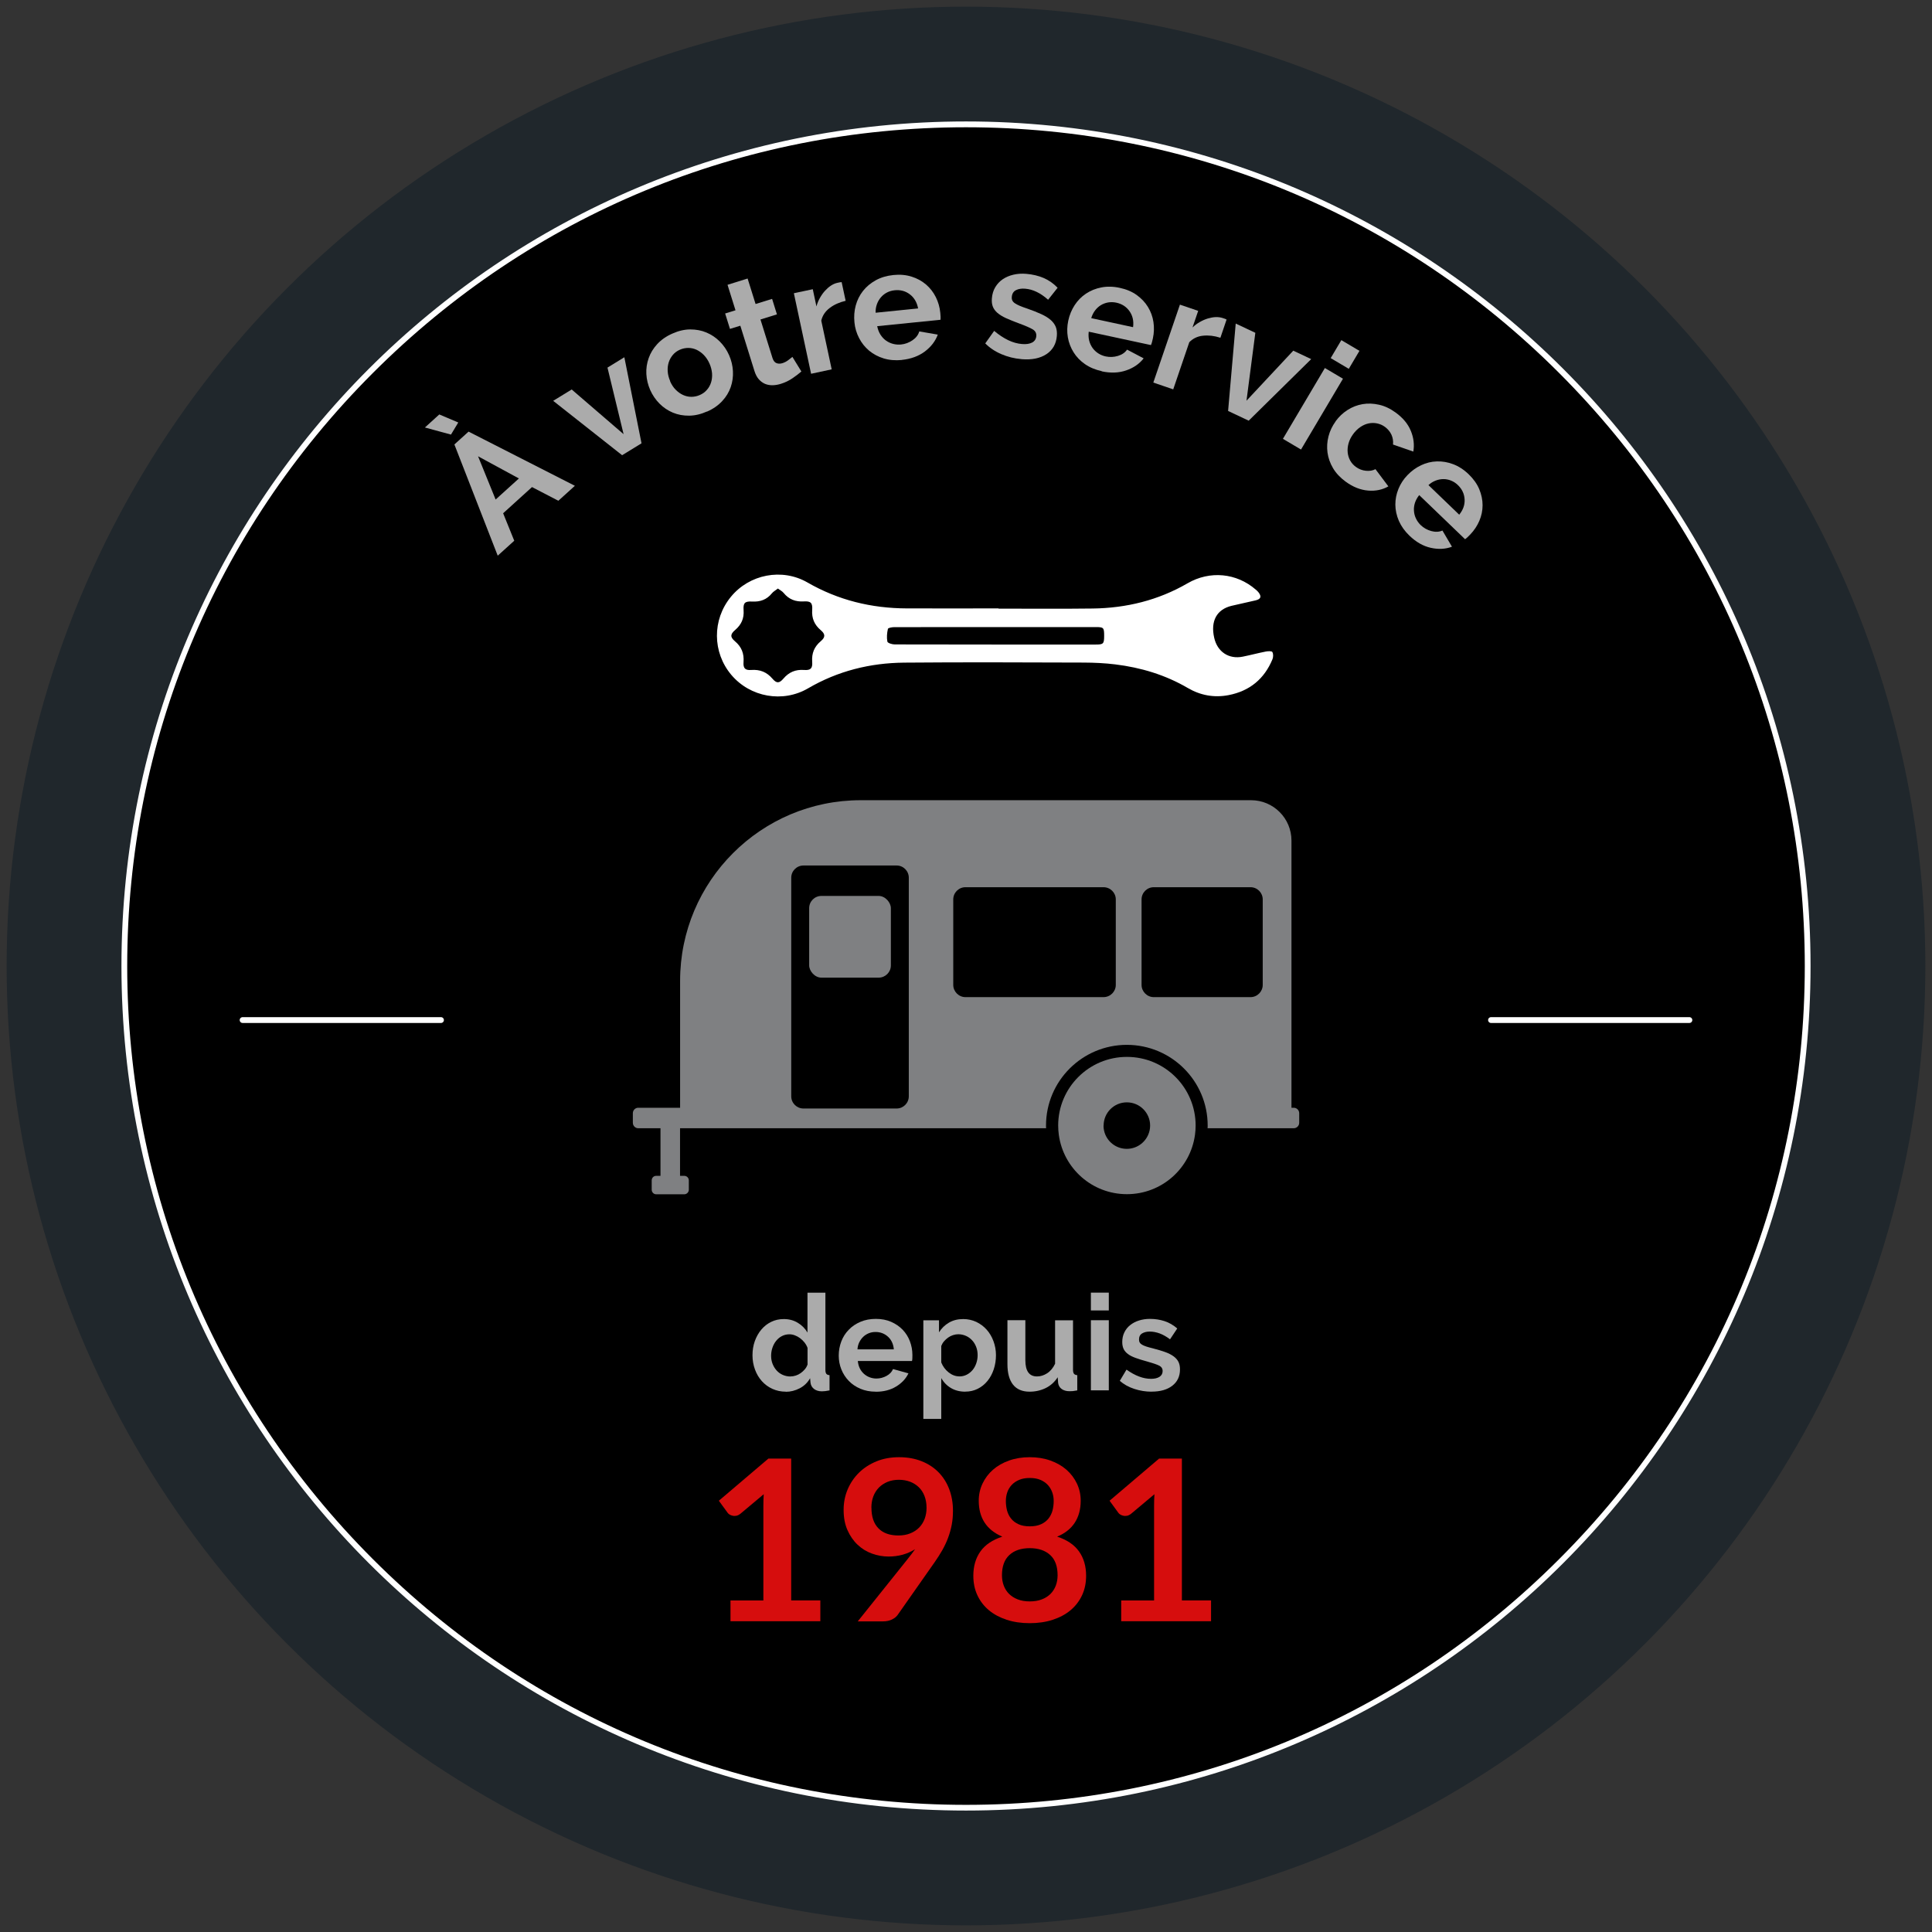 <?xml version="1.0" encoding="UTF-8"?>
<svg id="Calque_1" data-name="Calque 1" xmlns="http://www.w3.org/2000/svg" viewBox="0 0 332 332">
  <rect x="0" y="0" width="332" height="332" fill="#333333" stroke="none"/>
  <defs>
    <style>
      .cls-1 {
        fill: #d60d0d;
      }

      .cls-1, .cls-2, .cls-3, .cls-4, .cls-5, .cls-6 {
        stroke-width: 0px;
      }

      .cls-7 {
        stroke: #fff;
        stroke-linecap: round;
        stroke-miterlimit: 10;
      }

      .cls-7, .cls-3 {
        fill: #000;
      }

      .cls-2 {
        opacity: .67;
      }

      .cls-2, .cls-5 {
        fill: #fff;
      }

      .cls-4 {
        fill: #20272c;
      }

      .cls-6 {
        fill: #7f8082;
      }
    </style>
  </defs>
  <circle class="cls-4" cx="166" cy="166" r="164.86"/>
  <g>
    <path class="cls-3" d="M166,310.63c-79.75,0-144.63-64.88-144.63-144.63S86.25,21.37,166,21.37s144.63,64.88,144.63,144.63-64.88,144.63-144.63,144.63Z"/>
    <path class="cls-5" d="M166,21.87c38.5,0,74.69,14.99,101.92,42.22,27.22,27.22,42.22,63.42,42.22,101.92s-14.99,74.69-42.22,101.92c-27.22,27.22-63.42,42.22-101.92,42.22s-74.69-14.99-101.92-42.22c-27.22-27.22-42.22-63.42-42.22-101.92s14.99-74.69,42.22-101.92,63.42-42.22,101.92-42.22M166,20.87C85.85,20.87,20.87,85.85,20.87,166s64.98,145.13,145.13,145.13,145.13-64.98,145.13-145.13S246.15,20.87,166,20.87h0Z"/>
  </g>
  <line class="cls-7" x1="41.69" y1="175.29" x2="75.78" y2="175.29"/>
  <line class="cls-7" x1="256.22" y1="175.29" x2="290.31" y2="175.29"/>
  <path class="cls-5" d="M171.6,104.59c5.39,0,10.77.05,16.15-.02,5.79-.07,11.28-1.41,16.33-4.34,3.82-2.21,8.4-1.78,11.7,1.08.17.14.34.29.47.46.58.74.43,1.18-.49,1.4-1.38.33-2.77.61-4.14.94-2.54.62-3.62,2.62-2.97,5.48.54,2.42,2.51,3.74,4.92,3.25,1.33-.27,2.64-.62,3.96-.88.37-.07,1-.1,1.11.08.19.31.17.87.03,1.23-1.4,3.4-3.93,5.48-7.54,6.18-2.48.48-4.84.05-7.01-1.22-3.87-2.26-8.06-3.52-12.48-4.06-1.78-.22-3.58-.3-5.37-.31-10.3-.03-20.6-.08-30.89.01-5.85.05-11.4,1.43-16.51,4.41-4.34,2.54-9.95,1.54-13.2-2.31-3.26-3.87-3.3-9.47-.08-13.4,3.18-3.89,8.79-4.99,13.16-2.48,5.29,3.05,10.99,4.44,17.06,4.46,5.26.02,10.52,0,15.78,0ZM133.66,101.15c-.4.31-.77.5-1.01.8-.89,1.1-2.02,1.5-3.42,1.42-1.23-.06-1.54.23-1.45,1.49.1,1.42-.38,2.48-1.45,3.4-.86.73-.87,1.23-.03,1.94,1.14.96,1.58,2.11,1.47,3.58-.08,1.06.29,1.43,1.31,1.35,1.51-.11,2.68.35,3.67,1.51.69.81,1.16.81,1.87-.02.96-1.13,2.1-1.6,3.57-1.49,1.11.08,1.46-.27,1.38-1.39-.11-1.48.35-2.61,1.49-3.57.79-.67.78-1.2-.02-1.88-1.1-.93-1.57-2.04-1.47-3.49.08-1.19-.24-1.52-1.41-1.45-1.43.09-2.58-.33-3.5-1.46-.24-.3-.62-.48-1.01-.77ZM171.05,107.76c-5.79,0-11.59,0-17.38.01-.38,0-1.05.12-1.09.3-.16.71-.23,1.49-.09,2.19.05.24.81.48,1.25.48,11.53.03,23.05.02,34.58.02,1.29,0,1.42-.14,1.42-1.5,0-1.4-.09-1.5-1.4-1.5-5.76,0-11.53,0-17.29,0Z"/>
  <g>
    <path class="cls-2" d="M73.01,73.47l2.48-2.25,3.26,1.38-1.25,2.08-4.49-1.22ZM78.08,76.38l2.44-2.21,18.27,9.31-2.84,2.57-4.53-2.35-4.96,4.5,1.91,4.72-2.84,2.57-7.45-19.12ZM89.17,82.22l-7.02-3.81,3.02,7.43,4-3.62Z"/>
    <path class="cls-2" d="M106.9,78.22l-11.84-9.34,3.18-1.95,8.92,7.68-2.77-11.44,2.9-1.78,2.95,14.79-3.34,2.05Z"/>
    <path class="cls-2" d="M121.5,70.71c-1.05.47-2.08.71-3.08.72-1,.01-1.93-.16-2.79-.52-.86-.36-1.62-.87-2.29-1.54-.67-.67-1.2-1.45-1.6-2.33-.4-.91-.62-1.83-.67-2.77-.05-.95.09-1.86.4-2.73.31-.88.8-1.68,1.48-2.42.68-.73,1.54-1.34,2.6-1.8,1.05-.47,2.08-.71,3.07-.71s1.92.17,2.77.53c.86.36,1.62.87,2.29,1.54.67.67,1.21,1.45,1.61,2.36.39.89.61,1.81.66,2.75.05.95-.08,1.85-.38,2.73-.3.87-.79,1.68-1.47,2.41s-1.54,1.34-2.6,1.8ZM115.15,65.52c.26.58.57,1.06.96,1.45s.8.69,1.26.9c.46.21.93.32,1.43.32.5,0,.98-.1,1.46-.31.48-.21.88-.5,1.21-.88.33-.37.57-.8.72-1.28s.21-1,.17-1.55c-.04-.55-.19-1.12-.44-1.7-.25-.56-.57-1.04-.95-1.44-.38-.4-.81-.7-1.26-.92-.46-.21-.93-.32-1.43-.32s-.98.1-1.46.31c-.48.21-.88.51-1.2.89-.32.38-.56.81-.71,1.29-.15.48-.21,1-.17,1.55.04.55.18,1.11.43,1.67Z"/>
    <path class="cls-2" d="M137.71,63.84c-.4.35-.9.73-1.51,1.15-.61.42-1.28.74-2.02.97-.48.15-.95.23-1.41.24-.46.01-.89-.07-1.29-.23-.4-.17-.76-.43-1.08-.79-.32-.36-.57-.84-.76-1.45l-2.42-7.76-1.78.55-.83-2.65,1.78-.55-1.37-4.38,3.45-1.08,1.37,4.38,2.84-.88.83,2.66-2.83.88,2.06,6.6c.15.48.38.78.69.9s.65.12,1.01.01c.36-.11.69-.28,1-.51.31-.23.55-.42.73-.57l1.55,2.52Z"/>
    <path class="cls-2" d="M145.32,51.69c-1.07.25-1.99.66-2.75,1.24-.76.58-1.24,1.3-1.44,2.17l1.79,8.37-3.54.76-2.96-13.84,3.25-.69.63,2.96c.14-.53.34-1.02.6-1.47.25-.45.54-.86.87-1.22.33-.36.67-.66,1.04-.9s.73-.39,1.1-.47c.19-.04.34-.07.44-.09.1-.02.19-.03.28-.03l.69,3.22Z"/>
    <path class="cls-2" d="M154.97,61.86c-1.13.11-2.17.02-3.12-.27-.95-.29-1.78-.74-2.5-1.33-.71-.6-1.29-1.32-1.72-2.16-.44-.84-.71-1.75-.8-2.71-.1-1-.03-1.96.22-2.89.25-.92.66-1.75,1.24-2.49s1.31-1.35,2.19-1.84c.88-.49,1.9-.79,3.04-.91,1.15-.12,2.19-.02,3.14.28s1.77.75,2.47,1.35,1.26,1.32,1.68,2.16c.42.84.68,1.74.77,2.69.02.23.04.46.05.67s0,.4-.01.54l-10.88,1.1c.11.55.29,1.03.55,1.44s.57.75.94,1.02c.37.27.78.46,1.23.58s.9.15,1.37.11c.72-.07,1.37-.32,1.98-.73.6-.41.99-.92,1.16-1.52l3.18.55c-.41,1.13-1.15,2.09-2.22,2.9-1.07.8-2.39,1.29-3.97,1.45ZM157.77,53c-.2-1.05-.67-1.85-1.42-2.42-.75-.57-1.62-.8-2.61-.7-.48.05-.93.18-1.33.39-.4.21-.75.49-1.04.83-.29.34-.52.73-.68,1.18-.16.45-.24.94-.22,1.46l7.31-.74Z"/>
    <path class="cls-2" d="M175.5,61.71c-1.18-.1-2.33-.38-3.42-.85-1.1-.47-2.02-1.09-2.77-1.85l1.53-2.15c.81.68,1.61,1.21,2.4,1.59.79.38,1.59.61,2.4.67.72.06,1.29-.03,1.73-.26.43-.23.67-.6.71-1.11.04-.5-.17-.89-.63-1.16-.46-.27-1.23-.61-2.3-1-.89-.33-1.65-.63-2.28-.92s-1.12-.6-1.49-.92c-.37-.33-.63-.69-.78-1.09-.15-.4-.2-.87-.15-1.41.06-.72.25-1.35.58-1.9.33-.55.76-1.01,1.29-1.37.54-.36,1.15-.62,1.84-.78.69-.16,1.43-.21,2.22-.14,1.06.09,2.04.32,2.94.7.9.38,1.71.95,2.42,1.69l-1.63,2.06c-.67-.6-1.34-1.05-1.99-1.36-.65-.31-1.31-.49-1.97-.54-.61-.05-1.13.03-1.56.25-.43.22-.67.6-.72,1.16-.02.25.01.46.1.63.08.17.23.33.44.47s.48.29.82.43c.34.15.76.3,1.27.47.95.33,1.76.65,2.43.96s1.21.64,1.62,1c.41.36.7.76.88,1.2.17.44.23.96.18,1.55-.11,1.38-.72,2.43-1.8,3.14-1.09.71-2.51,1-4.27.85Z"/>
    <path class="cls-2" d="M189.33,63.78c-1.11-.24-2.07-.64-2.89-1.21-.82-.57-1.47-1.25-1.96-2.04-.49-.79-.82-1.65-.98-2.58-.16-.94-.13-1.88.07-2.83.21-.99.58-1.88,1.1-2.68.52-.8,1.17-1.46,1.95-1.98.78-.52,1.66-.88,2.65-1.07.99-.19,2.05-.17,3.17.08,1.13.24,2.09.65,2.9,1.23.8.58,1.45,1.26,1.93,2.05.48.79.8,1.65.94,2.58s.11,1.87-.09,2.8c-.05.23-.1.45-.16.66s-.11.38-.18.51l-10.69-2.3c-.06.56-.04,1.07.08,1.54.12.47.32.89.58,1.26.27.37.6.68.99.93s.81.42,1.27.52c.7.15,1.41.12,2.1-.09.7-.21,1.22-.57,1.57-1.08l2.85,1.5c-.74.95-1.74,1.64-3,2.07-1.26.44-2.67.49-4.22.16ZM194.71,56.22c.14-1.06-.07-1.97-.61-2.74-.54-.77-1.3-1.26-2.27-1.47-.47-.1-.94-.11-1.39-.04-.45.08-.87.23-1.25.46-.38.23-.72.54-1.01.92-.29.38-.51.82-.66,1.32l7.18,1.55Z"/>
    <path class="cls-2" d="M209.71,58.04c-1.05-.34-2.04-.45-2.99-.35-.95.1-1.73.48-2.35,1.12l-2.76,8.1-3.42-1.17,4.57-13.39,3.14,1.07-.98,2.86c.39-.38.82-.7,1.27-.95.45-.26.91-.46,1.37-.6.47-.14.92-.22,1.35-.24.43-.01.83.04,1.19.16.19.06.33.11.42.14s.18.07.26.12l-1.06,3.12Z"/>
    <path class="cls-2" d="M211.04,70.62l1.31-15.02,3.37,1.59-1.52,11.67,8.04-8.6,3.08,1.45-10.74,10.58-3.54-1.67Z"/>
    <path class="cls-2" d="M220.46,75.41l7.21-12.17,3.11,1.84-7.21,12.17-3.11-1.84ZM228.67,61.54l1.83-3.09,3.11,1.84-1.83,3.09-3.11-1.84Z"/>
    <path class="cls-2" d="M229.5,72.41c.58-.8,1.27-1.45,2.07-1.96.8-.51,1.65-.84,2.57-1,.92-.16,1.86-.12,2.84.1s1.93.67,2.86,1.35c1.25.91,2.12,1.96,2.6,3.14.49,1.18.63,2.37.43,3.56l-3.49-1.21c.06-.6-.03-1.16-.27-1.69-.24-.52-.61-.96-1.1-1.33-.42-.31-.88-.51-1.36-.61s-.97-.1-1.46,0c-.49.1-.96.31-1.42.62-.46.31-.88.72-1.25,1.23-.37.51-.63,1.03-.78,1.57-.15.54-.2,1.06-.15,1.56.05.5.19.97.43,1.4s.57.8.97,1.09c.52.38,1.1.61,1.74.67.63.06,1.18-.03,1.63-.28l2.22,2.96c-1.03.59-2.2.83-3.5.72-1.31-.11-2.59-.62-3.85-1.54-.93-.68-1.65-1.45-2.16-2.31-.51-.86-.82-1.76-.95-2.68-.12-.93-.07-1.85.17-2.78.24-.93.65-1.78,1.22-2.57Z"/>
    <path class="cls-2" d="M242.2,92.05c-.82-.79-1.42-1.64-1.82-2.55-.39-.92-.59-1.84-.6-2.77,0-.93.17-1.83.53-2.71.36-.88.87-1.67,1.55-2.37.7-.73,1.48-1.29,2.34-1.7.86-.41,1.76-.63,2.7-.66s1.87.12,2.82.48c.94.36,1.83.93,2.66,1.73.83.8,1.44,1.66,1.82,2.57.38.92.57,1.83.57,2.76,0,.92-.19,1.82-.56,2.68s-.89,1.64-1.55,2.33c-.16.17-.32.33-.48.48-.16.15-.3.26-.42.34l-7.88-7.58c-.35.44-.59.89-.74,1.35-.14.46-.2.92-.16,1.38.03.46.15.9.35,1.31.2.42.47.79.8,1.11.52.5,1.13.84,1.83,1.03.7.19,1.34.16,1.91-.09l1.64,2.78c-1.12.42-2.34.48-3.64.19-1.31-.29-2.53-.99-3.67-2.09ZM250.76,88.44c.67-.83.98-1.71.92-2.65s-.44-1.75-1.16-2.44c-.35-.34-.74-.59-1.16-.76-.42-.17-.86-.26-1.3-.26s-.89.08-1.34.25c-.45.17-.87.43-1.25.78l5.29,5.09Z"/>
  </g>
  <g>
    <path class="cls-1" d="M140.97,275.03v3.57h-15.44v-3.57h5.65v-16.27c0-.64.02-1.31.06-1.99l-4.01,3.36c-.23.18-.46.29-.68.34-.23.04-.44.05-.64,0-.2-.04-.38-.11-.53-.2s-.27-.2-.35-.32l-1.5-2.06,8.51-7.24h3.92v24.37h5.02Z"/>
    <path class="cls-1" d="M156.07,267.78c.22-.27.42-.53.62-.79.19-.26.38-.51.56-.77-.64.41-1.35.72-2.12.94-.77.21-1.58.32-2.43.32-.96,0-1.91-.17-2.84-.5-.93-.33-1.75-.84-2.47-1.51-.72-.67-1.3-1.51-1.75-2.51s-.67-2.16-.67-3.5c0-1.25.23-2.42.69-3.51.46-1.09,1.11-2.05,1.95-2.88.84-.82,1.84-1.47,3.01-1.95,1.17-.48,2.46-.71,3.88-.71s2.71.23,3.85.68c1.14.45,2.11,1.08,2.91,1.89.8.81,1.42,1.78,1.85,2.91.43,1.13.65,2.37.65,3.72,0,.86-.07,1.68-.22,2.45s-.36,1.51-.63,2.23-.6,1.41-.98,2.09c-.39.68-.82,1.36-1.29,2.03l-6.39,9.11c-.22.31-.55.57-.98.78s-.93.32-1.49.32h-4.38l8.66-10.82ZM149.75,259.08c0,1.56.4,2.74,1.21,3.56.8.82,1.95,1.22,3.42,1.22.77,0,1.46-.12,2.06-.37.6-.24,1.11-.58,1.52-1,.41-.42.72-.93.94-1.5.21-.58.32-1.2.32-1.87,0-.76-.12-1.44-.35-2.04-.23-.6-.56-1.1-.98-1.51-.42-.41-.93-.73-1.51-.95-.59-.22-1.23-.33-1.92-.33s-1.37.12-1.95.36c-.58.24-1.07.57-1.49.99-.41.42-.73.93-.95,1.51-.22.59-.33,1.23-.33,1.92Z"/>
    <path class="cls-1" d="M181.66,264.06c1.7.55,2.95,1.4,3.76,2.54.81,1.14,1.22,2.53,1.22,4.18,0,1.24-.23,2.35-.7,3.36-.47,1-1.13,1.86-1.98,2.57-.85.71-1.87,1.25-3.06,1.64-1.19.39-2.51.58-3.95.58s-2.76-.19-3.95-.58c-1.19-.39-2.21-.93-3.06-1.64-.85-.71-1.51-1.56-1.98-2.57-.47-1-.7-2.12-.7-3.36,0-1.65.41-3.04,1.22-4.18.81-1.14,2.06-1.98,3.76-2.54-1.35-.57-2.36-1.37-3.04-2.41-.68-1.04-1.01-2.3-1.01-3.76,0-1.05.22-2.04.65-2.95.43-.91,1.03-1.71,1.8-2.38.77-.67,1.69-1.2,2.77-1.58,1.07-.38,2.25-.57,3.54-.57s2.47.19,3.54.57c1.07.38,2,.91,2.77,1.58.77.68,1.37,1.47,1.8,2.38.43.91.65,1.9.65,2.95,0,1.47-.34,2.72-1.01,3.76s-1.69,1.85-3.04,2.41ZM176.95,275.19c.78,0,1.47-.11,2.06-.34.59-.22,1.09-.54,1.5-.94.4-.4.71-.88.92-1.43.21-.55.31-1.15.31-1.79,0-1.53-.42-2.69-1.27-3.47-.85-.78-2.02-1.18-3.51-1.18s-2.66.39-3.51,1.18c-.85.79-1.27,1.94-1.27,3.47,0,.64.1,1.24.31,1.79s.51,1.03.92,1.43c.41.4.9.71,1.5.94.59.23,1.28.34,2.06.34ZM176.95,253.98c-.71,0-1.32.11-1.83.33-.51.22-.94.51-1.28.88s-.59.79-.75,1.26c-.16.48-.24.98-.24,1.5,0,.55.07,1.09.2,1.61.14.52.36.98.69,1.39.32.41.75.73,1.27.97.53.25,1.18.37,1.95.37s1.42-.12,1.95-.37c.53-.24.95-.57,1.27-.97.32-.41.55-.87.69-1.39.13-.52.2-1.06.2-1.61s-.08-1.03-.25-1.5c-.17-.48-.42-.9-.75-1.26s-.76-.66-1.27-.88c-.51-.22-1.13-.33-1.83-.33Z"/>
    <path class="cls-1" d="M208.11,275.03v3.57h-15.44v-3.57h5.65v-16.27c0-.64.02-1.31.06-1.99l-4.01,3.36c-.23.18-.46.29-.68.34-.23.04-.44.05-.64,0-.2-.04-.38-.11-.53-.2s-.27-.2-.35-.32l-1.5-2.06,8.51-7.24h3.92v24.37h5.02Z"/>
  </g>
  <g>
    <path class="cls-2" d="M135.04,239.15c-.83,0-1.59-.16-2.3-.48-.71-.32-1.31-.77-1.82-1.33-.51-.57-.9-1.23-1.18-1.99-.28-.76-.43-1.58-.43-2.45s.13-1.69.4-2.44.64-1.41,1.12-1.98c.48-.57,1.04-1.01,1.7-1.33.66-.32,1.38-.48,2.16-.48.89,0,1.69.21,2.4.64.71.43,1.27.99,1.67,1.68v-6.85h3.08v13.25c0,.32.05.55.16.69.11.14.29.21.55.23v2.62c-.54.11-.97.16-1.31.16-.55,0-1-.14-1.36-.41-.35-.28-.55-.64-.6-1.08l-.07-.76c-.44.77-1.05,1.35-1.81,1.74-.76.39-1.55.59-2.38.59ZM135.85,236.53c.29,0,.59-.05.9-.15.31-.1.59-.24.85-.43.26-.18.49-.4.7-.64.21-.25.36-.51.47-.8v-2.88c-.12-.34-.3-.65-.52-.93-.22-.28-.48-.53-.76-.74-.28-.21-.58-.37-.9-.49-.31-.12-.62-.18-.93-.18-.46,0-.89.1-1.28.3-.39.2-.72.47-1,.82-.28.34-.49.74-.64,1.18-.15.44-.23.91-.23,1.38,0,.51.08.97.25,1.4.17.43.4.8.69,1.13.29.32.64.58,1.05.76s.85.28,1.35.28Z"/>
    <path class="cls-2" d="M150.48,239.15c-.97,0-1.84-.17-2.62-.5-.78-.33-1.45-.78-2-1.35-.55-.57-.98-1.23-1.28-1.98-.3-.75-.45-1.54-.45-2.37s.15-1.67.44-2.43c.29-.76.71-1.43,1.27-2,.55-.58,1.22-1.03,2.01-1.37.79-.34,1.68-.51,2.66-.51s1.86.17,2.63.51c.77.34,1.43.79,1.98,1.36.54.57.96,1.23,1.24,1.98.28.75.43,1.53.43,2.35,0,.2,0,.39-.01.58,0,.18-.03.34-.06.46h-9.31c.05.48.16.9.34,1.26.18.37.42.68.71.94.29.26.62.46.99.6.37.14.75.21,1.15.21.61,0,1.19-.15,1.74-.45s.92-.69,1.12-1.18l2.65.74c-.44.92-1.15,1.68-2.13,2.27-.97.59-2.14.89-3.48.89ZM153.6,231.88c-.08-.9-.41-1.63-1-2.17-.59-.54-1.31-.82-2.15-.82-.41,0-.8.07-1.16.22-.36.15-.68.35-.95.61s-.5.58-.68.94-.28.77-.31,1.22h6.26Z"/>
    <path class="cls-2" d="M165.89,239.15c-.95,0-1.78-.21-2.48-.63-.71-.42-1.26-.99-1.66-1.71v7.02h-3.08v-16.95h2.69v2.07c.44-.71,1.02-1.26,1.72-1.67s1.52-.61,2.44-.61c.81,0,1.56.17,2.25.49.69.33,1.28.77,1.78,1.33.5.56.89,1.22,1.17,1.98.28.76.43,1.56.43,2.4s-.13,1.69-.39,2.46-.62,1.43-1.09,2c-.47.57-1.02,1.01-1.67,1.33-.64.32-1.35.48-2.12.48ZM164.85,236.53c.46,0,.89-.1,1.28-.3.39-.2.72-.47,1-.8.28-.34.49-.73.64-1.17.15-.44.23-.9.23-1.38,0-.51-.08-.98-.25-1.42-.17-.44-.4-.82-.7-1.14-.3-.32-.65-.58-1.06-.76-.41-.18-.85-.28-1.32-.28-.29,0-.59.05-.9.15s-.59.24-.85.43c-.26.18-.49.4-.7.64s-.36.51-.47.8v2.83c.28.69.7,1.26,1.27,1.71.57.45,1.18.68,1.84.68Z"/>
    <path class="cls-2" d="M176.92,239.15c-1.24,0-2.19-.4-2.83-1.2s-.97-1.98-.97-3.54v-7.54h3.08v6.88c0,1.86.67,2.78,2,2.78.6,0,1.18-.18,1.74-.54.56-.36,1.02-.91,1.37-1.64v-7.47h3.08v8.51c0,.32.06.55.17.69.12.14.3.21.56.23v2.62c-.31.06-.56.1-.77.12-.21.01-.4.02-.56.02-.55,0-1-.13-1.35-.38-.34-.25-.55-.6-.61-1.05l-.07-.97c-.54.83-1.23,1.45-2.07,1.86-.84.41-1.77.62-2.78.62Z"/>
    <path class="cls-2" d="M187.46,225.19v-3.06h3.08v3.06h-3.08ZM187.46,238.92v-12.05h3.08v12.05h-3.08Z"/>
    <path class="cls-2" d="M197.88,239.15c-1.01,0-2-.16-2.97-.48-.97-.32-1.79-.78-2.48-1.38l1.15-1.93c.74.52,1.45.92,2.15,1.18.7.27,1.39.4,2.08.4.61,0,1.1-.12,1.45-.35.35-.23.53-.56.53-.99s-.21-.74-.62-.94-1.09-.43-2.02-.69c-.78-.21-1.45-.42-2-.62-.55-.2-1-.42-1.33-.68-.34-.25-.58-.54-.74-.87-.15-.33-.23-.72-.23-1.18,0-.61.12-1.17.36-1.66.24-.49.57-.91,1-1.25.43-.34.93-.61,1.51-.79.57-.18,1.2-.28,1.87-.28.9,0,1.75.13,2.54.39.79.26,1.51.68,2.17,1.26l-1.24,1.86c-.61-.46-1.21-.8-1.78-1.01-.58-.21-1.15-.32-1.71-.32-.52,0-.96.11-1.31.32-.35.21-.53.56-.53,1.04,0,.21.04.39.13.53.08.14.22.26.4.37.18.11.43.21.72.31.3.1.67.2,1.12.31.83.21,1.54.43,2.13.64s1.07.46,1.45.74c.38.28.65.59.83.95s.26.79.26,1.3c0,1.18-.44,2.11-1.31,2.79-.87.68-2.06,1.02-3.56,1.02Z"/>
  </g>
  <g>
    <rect class="cls-6" x="139.05" y="153.96" width="14.04" height="14.04" rx="2.1" ry="2.1"/>
    <path class="cls-6" d="M193.64,181.62c-6.51,0-11.8,5.28-11.8,11.79,0,.54.04,1.08.11,1.6.79,5.77,5.72,10.2,11.7,10.2s10.91-4.43,11.7-10.2c.07-.52.11-1.06.11-1.6,0-6.51-5.28-11.79-11.8-11.79ZM189.65,193.42c0-2.2,1.78-3.99,3.99-3.99s4,1.79,4,3.99c0,.57-.12,1.11-.34,1.6-.62,1.41-2.02,2.4-3.67,2.4s-3.05-.99-3.67-2.4c-.21-.49-.33-1.03-.33-1.6Z"/>
    <path class="cls-6" d="M222.32,190.36h-.39v-45.91c0-3.83-3.11-6.94-6.94-6.94h-67.08c-17.14,0-31.04,13.91-31.04,31.04v21.81h-7.2c-.51,0-.92.43-.92.94v1.64c0,.51.41.94.92.94h3.83v8.18h-.74c-.43,0-.77.34-.77.79v1.59c0,.43.34.79.77.79h4.82c.44,0,.79-.36.79-.79v-1.59c0-.44-.34-.79-.79-.79h-.72v-8.18h62.91c-.02-.15-.02-.31-.02-.46,0-7.66,6.23-13.87,13.89-13.87s13.89,6.21,13.89,13.87c0,.15,0,.31-.02.46h14.81c.53,0,.94-.43.94-.94v-1.64c0-.51-.41-.94-.94-.94ZM156.17,188.39c0,1.16-.94,2.1-2.09,2.1h-16.01c-1.16,0-2.1-.94-2.1-2.1v-37.56c0-1.16.94-2.1,2.1-2.1h16.01c1.15,0,2.09.94,2.09,2.1v37.56ZM163.81,169.25v-14.69c0-1.16.94-2.1,2.1-2.1h23.71c1.18,0,2.12.94,2.12,2.1v14.69c0,1.15-.94,2.1-2.12,2.1h-23.71c-1.16,0-2.1-.96-2.1-2.1ZM216.99,169.25c0,1.15-.94,2.1-2.1,2.1h-16.62c-1.16,0-2.1-.96-2.1-2.1v-14.69c0-1.16.94-2.1,2.1-2.1h16.62c1.16,0,2.1.94,2.1,2.1v14.69Z"/>
  </g>
</svg>